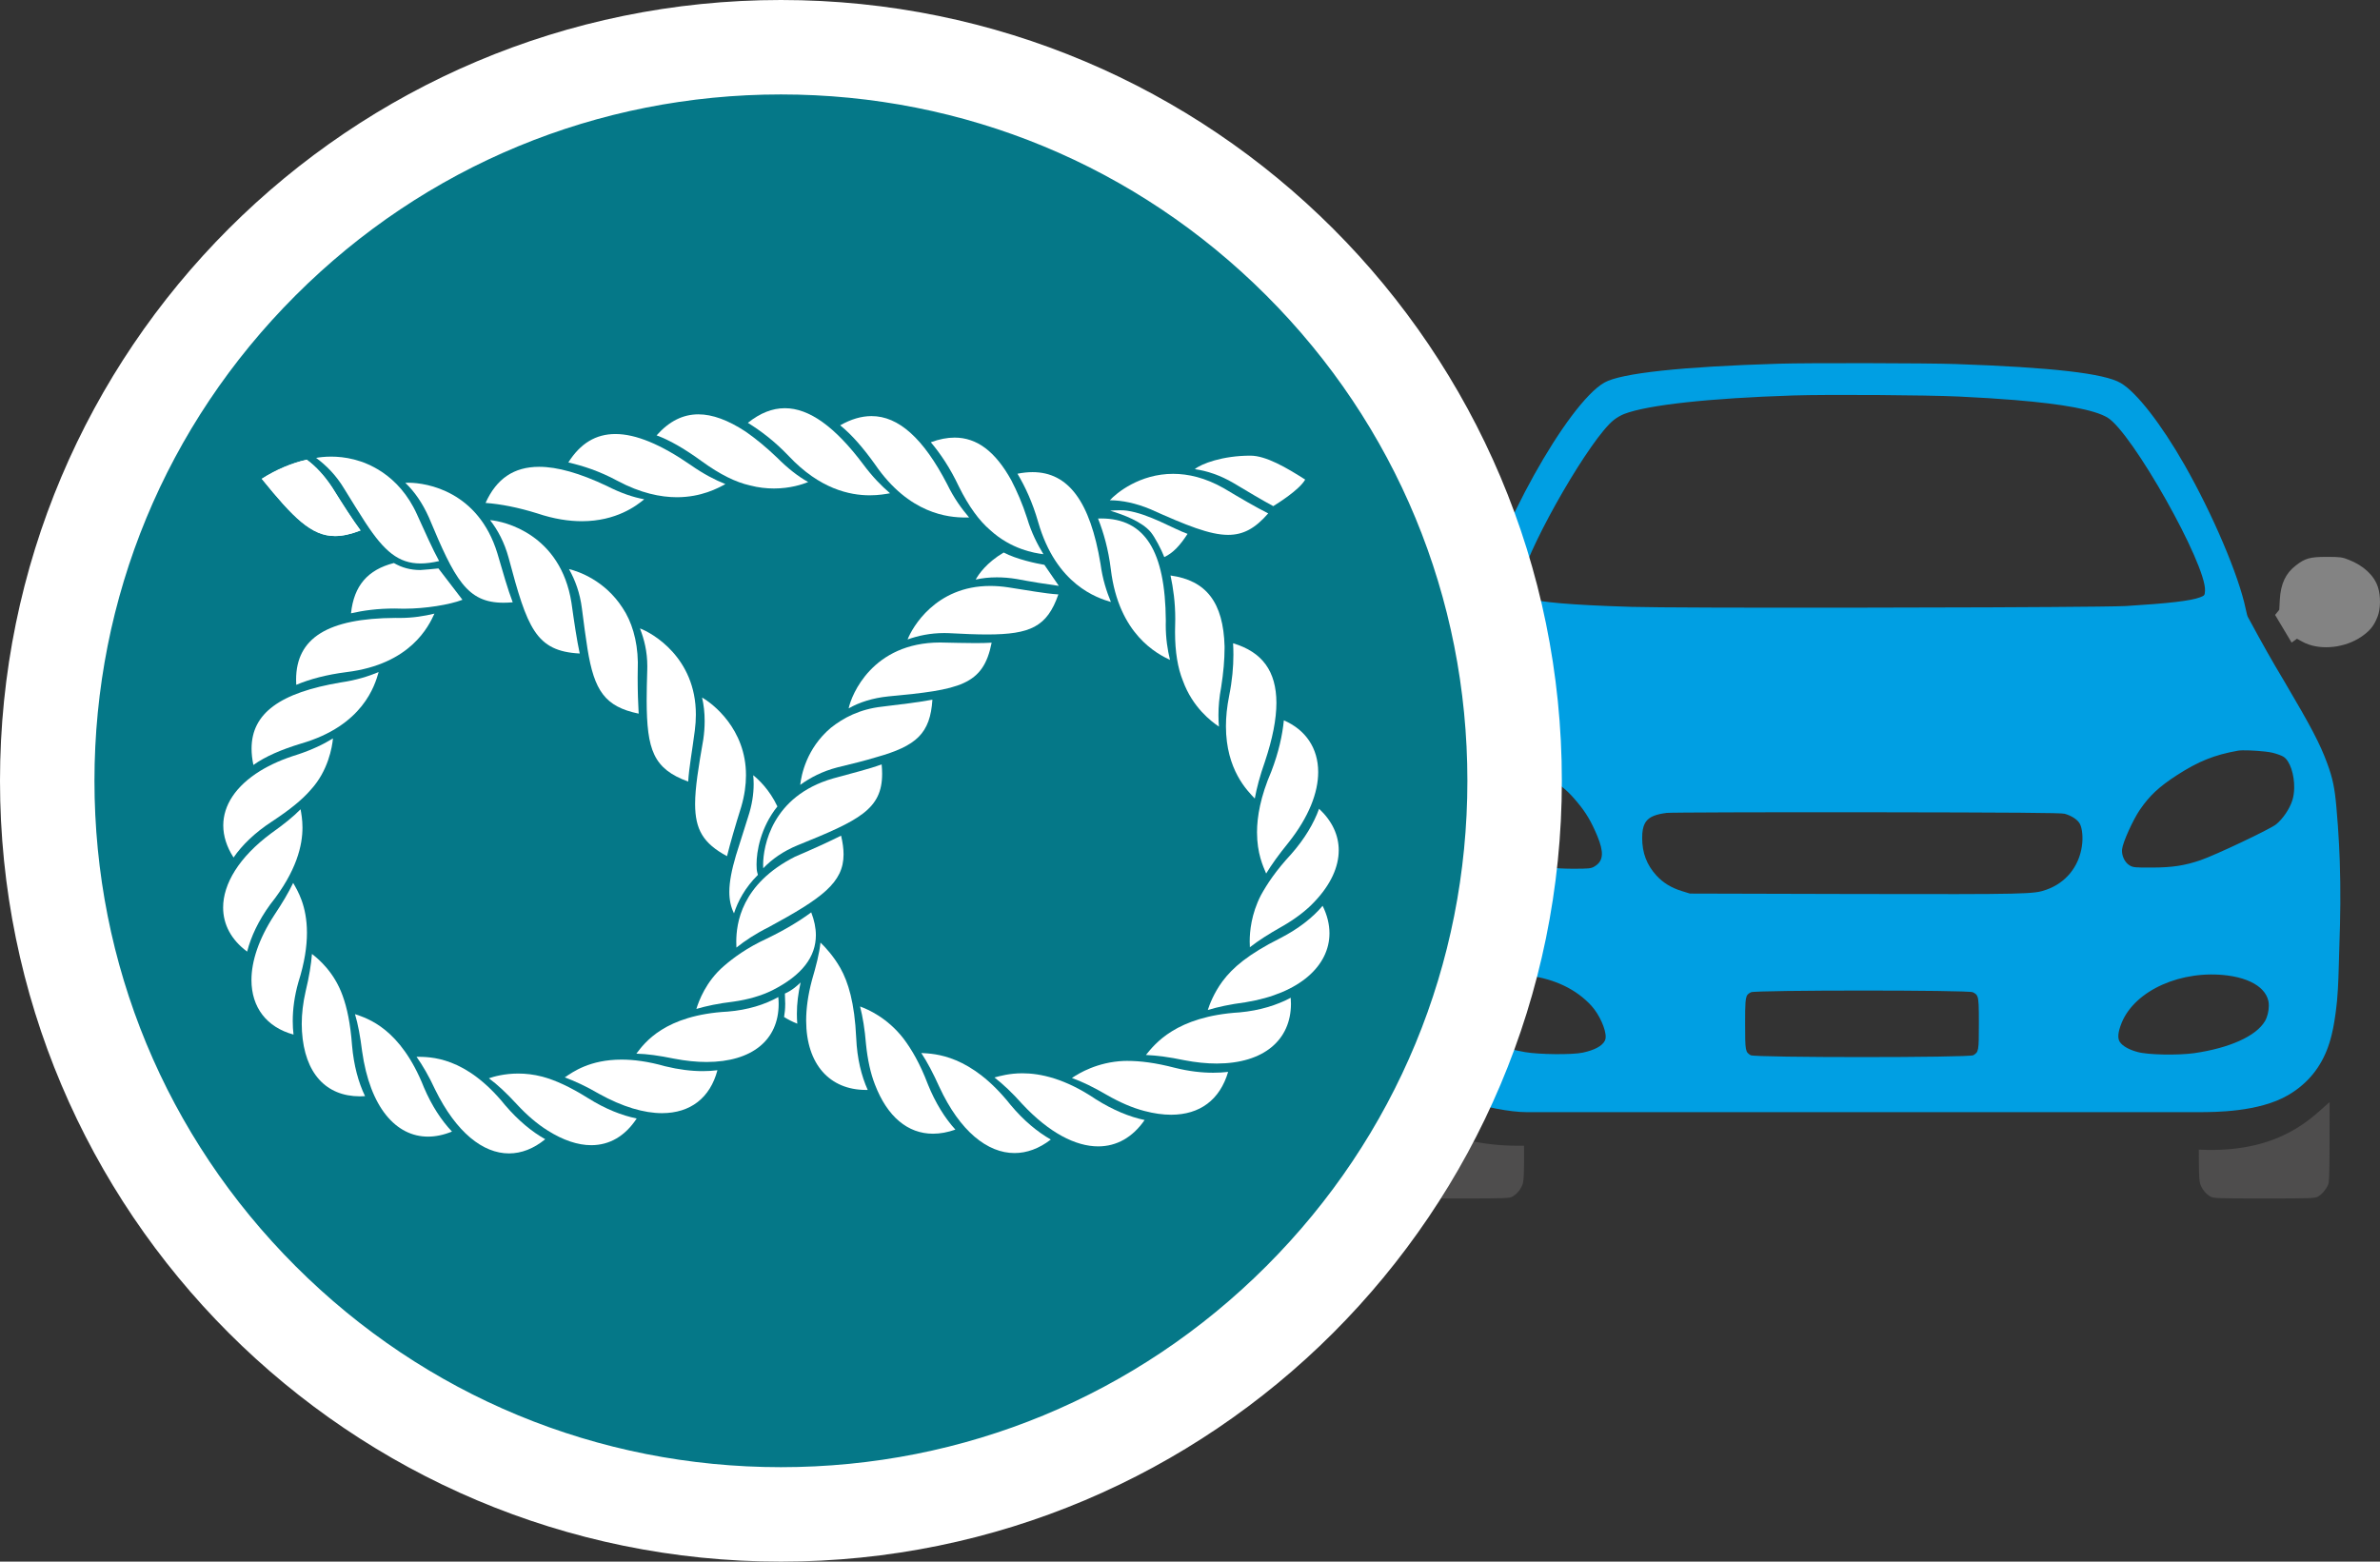 <svg xmlns="http://www.w3.org/2000/svg" xmlns:xlink="http://www.w3.org/1999/xlink" x="0px" y="0px" width="604.735px" height="396.851px" viewBox="0 0 604.735 396.851" xml:space="preserve"><rect x="0" y="0" width="604.735" height="396.851" fill="#333333" stroke="none"/> <g id="Icon"> <g id="Car"> <path id="Right_Tyre" fill="#4E4D4D" d="M591.93,282.829l-0.012,8.884c-0.028,7.45-0.116,8.77-0.365,9.351 c-0.542,1.238-1.485,2.369-2.497,2.975c-0.826,0.496-1.558,0.524-13.742,0.524s-12.914-0.028-13.74-0.524 c-1.131-0.688-2.051-1.818-2.498-3.113c-0.229-0.641-0.326-1.73-0.362-5.34l-0.009-2.792l-0.001-0.645l1.896,0.072 c19.075,0.399,26.957-8.383,30.918-11.8l0.416-0.34l-0.002,1.941l0,0.805L591.93,282.829z"></path> <path id="Left_Tyre" fill="#4E4D4D" d="M354.029,282.829l0.011,8.886c0.029,7.448,0.116,8.771,0.365,9.349 c0.542,1.238,1.484,2.369,2.498,2.975c0.827,0.496,1.556,0.524,13.742,0.524c12.185,0,12.915-0.028,13.739-0.524 c1.131-0.688,2.051-1.818,2.498-3.113c0.23-0.641,0.327-1.73,0.363-5.338l0.009-2.794l-0.023-1.641 c-19.074,0.401-28.829-7.314-32.789-10.731l-0.416-0.337l0.003,1.941l0.001,0.802L354.029,282.829z"></path> <path id="Chasis" fill="#009FE3" d="M593.07,258.255l-0.123,0.84l-0.03,0.158L593.07,258.255z M592.711,260.398l-0.094,0.518 l-0.214,0.96l0.183-0.823L592.711,260.398z M508.668,101.061l-3.648-0.261c-2.356-0.147-4.849-0.283-7.481-0.407 c-8.272-0.385-33.208-0.551-42.07-0.275c-7.989,0.258-15.194,0.66-21.394,1.182l-5.856,0.563l0,0 c7.341-0.802,16.598-1.402,27.25-1.746c8.861-0.276,33.796-0.11,42.069,0.275c2.632,0.124,5.124,0.26,7.481,0.407L508.668,101.061 z M592.917,259.253l-0.053,0.342l-0.153,0.803L592.917,259.253z M593.45,255.391l-0.141,1.309l-0.239,1.556l0.175-1.185 L593.45,255.391z M592.403,261.875l-0.142,0.641l-0.003,0.014l0.001-0.014L592.403,261.875z M387.822,282.626 c-8.077,0-26.612-5.085-31.313-10.932c-6.013-7.479-6.525-42.382-3.449-68.008c1.604-13.362,3.254-13.942,13.364-30.97 c2.31-3.858,4.172-7.081,4.172-7.164c0-0.041,4.572-8.596,4.595-8.623v-0.001h0.001c0.024-0.027,0.282-1.102,0.565-2.342 c4.172-19.012,22.555-52.075,31.912-57.365c4.218-2.398,19.68-4.051,44.355-4.794c6.953-0.221,37.874-0.166,44.779,0.082 c24.654,0.854,37.921,2.37,42.092,4.85c3.983,2.342,10.253,10.415,16.168,20.775c7.189,12.619,13.764,28.077,15.532,36.536 c0.21,1.047,0.471,2.011,0.566,2.122c1.935,3.579,3.569,6.545,4.902,8.9c1.724,3.048,2.026,3.526,4.407,7.549 c6.834,11.6,9.002,15.732,10.865,20.776c1.367,3.719,1.885,6.198,2.31,10.994c0.146,1.603,0.276,3.238,0.394,4.896l0.289,4.71 l0.183,4.171c0.253,7.365,0.164,14.354-0.097,21.47c-0.135,3.64-0.16,7.343-0.38,11.117l-0.206,2.811l-0.013,0.136l-0.158,1.454 l-0.205,1.678l-0.174,1.185l-0.154,1l-0.207,1.145l-0.125,0.654l-0.181,0.821l-0.144,0.642l-0.002,0.015l-0.318,1.226 c-1.502,5.351-4.335,9.667-8.739,12.849c-0.629,0.453-1.291,0.885-1.984,1.292c-7.504,4.411-19.044,4.325-22.517,4.347h-0.001l0,0 h-85.529H387.822L387.822,282.626L387.822,282.626z M429.397,227.08l42.188,0.11c44.073,0.082,45.179,0.054,48.408-1.102 c4.88-1.736,8.179-5.76,8.981-10.938c0.353-2.261,0.117-4.712-0.543-5.87c-0.073-0.126-0.161-0.253-0.262-0.377V208.9 c-0.703-0.873-2.031-1.667-3.556-2.1c-0.896-0.249-12.916-0.332-50.32-0.386c-27.031-0.028-49.869,0.054-50.788,0.165 c-2.706,0.341-4.343,0.951-5.258,2.186l-0.279,0.433l-0.001,0.002c-0.506,0.919-0.708,2.132-0.708,3.744 c0,3.802,1.154,6.833,3.605,9.533c1.721,1.873,3.771,3.142,6.551,3.995L429.397,227.08z M443.42,260.17 c0,6.944,0.048,7.165,1.414,7.993c1.038,0.632,55.527,0.632,56.563,0c1.368-0.828,1.415-1.049,1.415-7.993 c0-4.408-0.018-6.146-0.4-7.014l0,0l0,0c-0.23-0.52-0.588-0.725-1.155-1.004c-1.155-0.58-55.221-0.552-56.328,0 c-0.731,0.371-1.107,0.618-1.302,1.652l0,0v0.002l-0.092,0.753l-0.022,0.183l0,0l0,0 C443.426,255.855,443.42,257.537,443.42,260.17z M533.181,154.152c3.607-0.044,6.06-0.092,6.988-0.144 c10.817-0.662,16.52-1.323,18.808-2.204c1.201-0.469,1.225-0.497,1.295-1.682c0.4-6.641-18.619-40.393-24.815-44.029 c-3.325-1.943-11.037-3.405-23.563-4.434l-3.02-0.216l-3.648-0.262c-2.356-0.147-4.85-0.283-7.48-0.407 c-8.273-0.387-33.208-0.551-42.069-0.276c-10.654,0.345-19.91,0.944-27.252,1.747l0,0l0,0c-7.341,0.802-12.768,1.808-15.76,2.965 c-0.779,0.303-1.981,0.992-2.641,1.542c-5.75,4.547-20.74,30.337-23.615,40.641c-0.73,2.536-0.613,3.527,0.448,4.134 c2.105,1.206,8.827,1.968,21.842,2.49c1.86,0.075,3.848,0.144,5.969,0.209C426.112,154.567,507.931,154.46,533.181,154.152z M576.488,255.586c0.002-0.446-0.036-0.864-0.118-1.229c-0.236-1.041-0.766-1.987-1.56-2.815l-0.019-0.019l-0.489-0.468 c-1.795-1.567-4.615-2.663-8.209-3.146c-11.737-1.544-23.593,3.72-26.986,11.984c-0.966,2.399-1.109,3.94-0.472,4.906h0.001l0,0 c0.684,1.02,2.311,1.957,4.478,2.535c2.593,0.743,10.206,0.882,14.402,0.304c8.979-1.295,15.743-4.326,17.981-8.129 C576.115,258.477,576.483,256.917,576.488,255.586z M369.063,210.521c1.367,0.963,16.333,7.825,18.806,8.596 c3.913,1.241,6.789,1.626,11.714,1.654c4.148,0,4.69-0.056,5.515-0.552c0.578-0.337,1.024-0.725,1.34-1.182l0,0h0.001 c0.357-0.516,0.552-1.118,0.585-1.841c0.056-1.201-0.331-2.73-1.149-4.719c-1.532-3.664-2.852-5.924-5.043-8.542 c-2.379-2.865-3.723-4.023-7.636-6.557c-2.558-1.667-5.144-3.032-7.695-4.072c-2.551-1.04-5.066-1.757-7.483-2.128 c-5.302-0.8-9.781-0.386-11.854,1.074l0,0l0,0.002c-2.146,1.542-3.371,7.438-2.287,11.02 C364.631,205.781,366.894,208.951,369.063,210.521z M369.863,255.972c0.002,2.174,1.164,4.436,3.606,6.293 c2.875,2.178,8.06,4.051,13.976,5.099c3.583,0.633,12.091,0.715,14.73,0.137c2.97-0.627,4.929-1.696,5.577-2.988v-0.001h0.001 c0.093-0.185,0.158-0.374,0.196-0.566c0.021-0.116,0.034-0.243,0.039-0.377c0.069-2.006-1.611-5.778-3.644-7.998 c-3.818-4.162-9.309-6.808-15.883-7.633c-3.89-0.495-8.25-0.248-11.573,0.633c-2.401,0.654-4.221,1.791-5.407,3.184h-0.001l0,0 C370.412,253.008,369.859,254.468,369.863,255.972z M575.466,190.985c-2.38-0.268-5.719-0.408-6.78-0.221 c-6.056,1.074-10.064,2.7-15.509,6.2c-4.62,3.003-6.929,5.151-9.475,8.845c-1.743,2.561-4.313,8.236-4.501,10.001 c-0.124,1.178,0.31,2.479,1.06,3.371h0.001l0,0c0.25,0.297,0.535,0.55,0.848,0.735c0.872,0.523,1.344,0.58,5.658,0.552 c5.114,0,8.366-0.496,12.372-1.875c3.725-1.267,17.63-7.851,19.186-9.092c1.697-1.377,3.441-3.913,4.125-6.089 c0.306-0.951,0.458-2.037,0.481-3.154c0.066-3.348-1.055-6.964-2.768-7.979l0,0h-0.001c-0.495-0.303-1.744-0.745-2.757-0.991 C576.946,191.178,576.259,191.075,575.466,190.985z"></path> <path id="Right_Mirror" fill="#838383" d="M583.64,162.321l-1.364,0.974l-4.196-7.023l1.059-1.307l0.142-2.589 c0.235-4.023,1.461-6.669,4.078-8.681c2.333-1.818,3.582-2.176,7.801-2.176c1.732,0,2.715,0.015,3.482,0.114l0.541,0.092 l0.487,0.125l0.021,0.005l1.123,0.408c3.747,1.46,6.458,3.995,7.4,6.943c0.731,2.259,0.684,5.566-0.094,7.495 c-0.825,2.122-1.698,3.279-3.417,4.601c-3.877,3.015-9.685,3.981-14.045,2.497l-0.911-0.355l-0.858-0.433L583.64,162.321 L583.64,162.321L583.64,162.321z"></path> <path id="Left_Mirror" fill="#838383" d="M368.355,156.122l-3.895,7.325l-1.711-1.2l-0.001,0.001l0,0l-1.601,0.798l-0.916,0.404 c-4.667,1.834-10.603,0.979-14.757-2.25c-1.672-1.268-2.922-3.031-3.559-4.987c-0.589-1.708-0.542-5.125,0.094-7.081 c0.944-2.949,3.653-5.483,7.401-6.944l1.121-0.407l0.51-0.131c0.863-0.184,1.859-0.206,4.024-0.206 c4.218,0,5.467,0.358,7.801,2.177c2.664,2.039,3.913,4.739,4.054,8.679l0.094,2.645L368.355,156.122z"></path> </g> </g> <g id="Circle"> <g> <path fill="#057888" d="M198.425,384.851C95.63,384.851,12,301.221,12,198.425C12,95.63,95.63,12,198.425,12 s186.425,83.63,186.425,186.425C384.851,301.221,301.221,384.851,198.425,384.851z"></path> <path fill="#FFFFFF" d="M198.425,24c46.591,0,90.393,18.144,123.337,51.088c32.944,32.945,51.088,76.747,51.088,123.337 s-18.144,90.394-51.088,123.338s-76.747,51.088-123.337,51.088s-90.393-18.144-123.337-51.088 C42.144,288.819,24,245.016,24,198.425c0-46.59,18.144-90.393,51.088-123.337C108.033,42.144,151.834,24,198.425,24 M198.425,0 C88.838,0,0,88.838,0,198.425c0,109.588,88.838,198.426,198.425,198.426c109.588,0,198.425-88.838,198.425-198.426 C396.851,88.838,308.013,0,198.425,0L198.425,0z"></path> </g> </g> <g id="Knot"> <g> <polygon fill="#FFFFFF" points="298.67,271.062 298.67,271.065 298.67,271.065 "></polygon> <path fill="#FFFFFF" d="M312.057,135.926c3.856-0.006,6.845-1.623,10.183-5.459c-3.162-1.587-6.809-3.718-11.308-6.406 c-4.711-2.671-9.03-3.644-12.842-3.644c-8.482-0.022-14.462,4.9-16.087,6.715c3.142,0.007,6.646,0.752,10.289,2.268 C301.43,133.499,307.407,135.932,312.057,135.926z"></path> <path fill="#FFFFFF" d="M323.525,128.623c1.116-0.698,6.639-4.135,8.111-6.749c-4.768-3.043-9.966-6.078-13.903-6.078 c-7.021-0.013-12.489,2.041-14.142,3.43c3.116,0.434,6.486,1.551,9.921,3.579C317.427,125.153,320.678,127.09,323.525,128.623z"></path> <path fill="#FFFFFF" d="M77.93,116.82c-3.92,0.896-7.835,2.577-11.417,4.855c8.044,9.912,12.624,14.563,18.638,14.548 c1.923,0,4.025-0.477,6.462-1.415c-2.124-2.876-4.408-6.458-7.208-10.933C82.456,120.917,80.242,118.499,77.93,116.82z"></path> <path fill="#FFFFFF" d="M77.93,116.82c-3.92,0.896-7.835,2.577-11.417,4.855c8.044,9.912,12.624,14.563,18.638,14.548 c1.923,0,4.025-0.477,6.462-1.415c-2.124-2.876-4.408-6.458-7.208-10.933C82.456,120.917,80.242,118.499,77.93,116.82z"></path> <path fill="#FFFFFF" d="M106.842,144.86h-0.052c-2.498,0-4.688-0.602-6.705-1.779c-6.638,1.701-10.157,5.741-10.896,12.777 c3.157-0.723,6.771-1.215,11.044-1.215c0.681,0,1.385,0.012,2.088,0.042c0.168,0,0.339,0,0.511,0 c5.225,0,11.409-0.999,14.67-2.263l-6.106-7.966C110.467,144.547,107.426,144.854,106.842,144.86z"></path> <path fill="#FFFFFF" d="M127.927,153.169c0.734,0,1.52-0.036,2.35-0.109c-1.271-3.314-2.433-7.459-3.91-12.479 c-4.829-15.715-17.883-17.892-22.552-17.905c-0.319,0-0.598,0.009-0.828,0.025c2.306,2.182,4.367,5.144,5.987,8.781 C115.574,147.298,118.667,153.169,127.927,153.169z"></path> <path fill="#FFFFFF" d="M162.28,181.356c-0.148-2.668-0.257-5.646-0.257-9.202c0-1.229,0.011-2.526,0.047-3.9 c-0.101-5.65-1.606-10.399-3.889-13.785c-4.522-6.991-11.197-9.27-13.608-9.848c1.566,2.761,2.799,6.078,3.294,10.065 c0.503,3.952,0.947,7.289,1.414,10.232C151,175.539,153.701,179.579,162.28,181.356z"></path> <path fill="#FFFFFF" d="M164.463,170.188c-0.089,2.894-0.154,5.494-0.154,7.828c0.047,12.576,1.693,17.374,10.555,20.607 c0.202-3.515,1.02-7.836,1.676-12.948c0.185-1.419,0.273-2.778,0.273-4.058c0.024-14.565-11.168-20.8-14.21-21.917 c1.084,2.751,1.872,5.894,1.872,9.614C164.475,169.598,164.469,169.888,164.463,170.188z"></path> <path fill="#FFFFFF" d="M184.727,217.578c0.871-3.492,2.044-7.523,3.623-12.576c0.841-2.89,1.198-5.543,1.198-7.979 c0.024-11.828-8.565-18.302-11.162-19.76c0.436,1.827,0.661,3.826,0.661,5.964c0,1.487-0.107,3.045-0.344,4.663 c-1.231,7.043-2.084,12.327-2.084,16.443C176.641,210.794,178.644,214.304,184.727,217.578z"></path> <path fill="#FFFFFF" d="M213.527,246.01c-1.724-3.053-3.952-5.432-5.05-6.475c-0.3,2.813-1.105,5.912-2.171,9.556 c-1.001,3.755-1.47,7.195-1.47,10.275c0.035,11.181,6.045,17.602,15.165,17.619c0.16,0,0.32,0,0.479-0.004 c-1.599-3.545-2.701-7.978-2.922-13.162C217.14,254.705,215.511,249.567,213.527,246.01z"></path> <path fill="#FFFFFF" d="M236.059,275.432l-0.296,0.113c-2.035-5.334-4.117-8.85-6.19-11.61c-4.099-5.296-9.037-7.429-11.039-8.161 c0.684,2.646,1.2,5.771,1.517,9.659c0.388,3.781,1.125,7.273,2.25,10.142c3.167,8.286,8.402,12.527,14.765,12.533 c1.8,0,3.705-0.343,5.687-1.04c-2.642-2.899-5.064-6.76-6.99-11.517L236.059,275.432z"></path> <path fill="#FFFFFF" d="M256.785,280.792c-10.156-12.805-19.228-12.996-22.693-13.192c1.514,2.283,3.007,5.125,4.576,8.6 c5.237,11.31,12.254,16.83,19.115,16.822c3.13,0,6.252-1.141,9.218-3.433C263.615,287.657,260.111,284.785,256.785,280.792z"></path> <path fill="#FFFFFF" d="M259.783,272.751c-3.317,0.007-5.686,0.691-7.097,1.067c2.167,1.688,4.491,3.854,7.07,6.76 c6.81,7.287,13.535,10.751,19.29,10.751c4.666-0.007,8.726-2.262,11.794-6.702c-3.809-0.781-8.036-2.524-12.398-5.27 C270.605,274.057,264.32,272.76,259.783,272.751z"></path> <path fill="#FFFFFF" d="M286.39,269.603c-0.289,0-0.567,0.007-0.837,0.011c-6.696,0.286-11.415,3.118-13.188,4.337 c2.597,0.922,5.482,2.328,8.837,4.283c3.335,1.92,6.578,3.317,9.554,4.087c2.453,0.65,4.737,0.966,6.837,0.966 c7.289-0.016,12.358-3.779,14.464-10.888c-1.211,0.139-2.481,0.213-3.802,0.213c-2.969,0-6.208-0.377-9.662-1.237l0.077-0.31l0,0 l-0.083,0.31C293.534,270.057,289.678,269.603,286.39,269.603z"></path> <path fill="#FFFFFF" d="M314.953,257.276c-16.207,0.989-21.585,8.129-23.783,10.821c2.744,0.126,5.886,0.522,9.662,1.317 c2.997,0.585,5.793,0.86,8.358,0.86c11.924-0.025,18.812-5.979,18.833-15.173c0-0.502-0.021-1.021-0.063-1.542 C324.49,255.414,320.139,256.802,314.953,257.276z"></path> <path fill="#FFFFFF" d="M325.331,238.399c-8.115,4.061-12.148,7.507-14.744,11.029c-2.155,2.938-3.261,5.861-3.695,7.242 c2.605-0.792,5.68-1.448,9.557-1.96c13.947-2.255,21.362-9.4,21.354-17.538c0-2.263-0.566-4.614-1.739-6.977 C333.535,233.205,329.889,236.056,325.331,238.399z"></path> <path fill="#FFFFFF" d="M320.367,227.535c-2.426,4.75-2.832,9.158-2.832,11.747c0,0.572,0.021,1.056,0.045,1.439 c2.125-1.664,4.789-3.371,8.15-5.266c3.327-1.894,6.17-4.048,8.279-6.312c4.125-4.342,6.148-8.842,6.148-13.059 c0-3.823-1.659-7.439-4.994-10.555c-1.327,3.701-3.676,7.659-7.055,11.501C324.224,221.221,322.008,224.553,320.367,227.535z"></path> <path fill="#FFFFFF" d="M319.396,211.535c0.005,5.332,1.548,8.631,2.322,10.453c1.398-2.319,3.255-4.878,5.666-7.847 c5.228-6.58,7.555-12.772,7.555-17.936c-0.006-6.056-3.163-10.733-8.725-13.149c-0.367,3.782-1.321,8.139-3.181,12.99 C320.27,202.455,319.396,207.555,319.396,211.535z"></path> <path fill="#FFFFFF" d="M324.324,178.605c-0.023-8.054-3.602-12.922-11.012-15.132c0.054,0.93,0.084,1.883,0.084,2.876 c0,3.107-0.297,6.558-1.079,10.463c-0.574,2.861-0.817,5.435-0.817,7.766c0.018,11.077,5.468,16.39,7.33,18.351 c0.49-2.68,1.278-5.705,2.58-9.389C323.355,187.715,324.324,182.745,324.324,178.605z"></path> <path fill="#FFFFFF" d="M297.419,146.25c0.69,3.205,1.204,6.804,1.204,11.089c0,0.724-0.013,1.462-0.042,2.23 c-0.009,0.347-0.014,0.702-0.014,1.037c0,5.15,0.708,9.196,1.986,12.367c2.471,6.821,7.269,10.405,9.167,11.676 c-0.08-0.924-0.125-1.893-0.125-2.908c0-2.139,0.195-4.502,0.696-7.156c0.568-3.626,0.859-6.942,0.859-9.922 c0-0.134,0-0.275,0-0.418C310.843,153.126,306.516,147.489,297.419,146.25z"></path> <path fill="#FFFFFF" d="M240.7,123.114c-6.075-11.771-12.436-17.385-19.26-17.372c-2.553,0-5.207,0.776-7.961,2.345 c2.926,2.343,5.883,5.766,8.873,9.954c8.651,12.621,18.659,13.466,22.924,13.474c0.367,0,0.687-0.008,0.965-0.014 C244.357,129.286,242.438,126.694,240.7,123.114z"></path> <path fill="#FFFFFF" d="M199.422,103.736c-3.174,0-6.284,1.226-9.394,3.72c3.263,2.021,6.741,4.618,10.377,8.43 c7.885,8.382,15.488,9.978,20.584,9.985c2.304,0,4.076-0.329,5.16-0.522c-2.209-1.881-4.491-4.227-6.812-7.35 C212.159,108.427,205.595,103.729,199.422,103.736z"></path> <path fill="#FFFFFF" d="M177.453,105.294c-3.904,0.006-7.387,1.718-10.622,5.342c3.525,1.293,7.405,3.618,11.566,6.643 c4.558,3.31,8.581,5.276,12.129,6.072c2.2,0.578,4.27,0.787,6.148,0.787c4.093,0,7.236-1.044,8.68-1.643 c-2.508-1.379-5.137-3.422-7.931-6.221c-2.776-2.658-5.447-4.848-7.994-6.609C185.002,106.764,181.031,105.294,177.453,105.294z"></path> <polygon fill="#FFFFFF" points="197.643,116.051 197.639,116.051 197.639,116.051 "></polygon> <path fill="#FFFFFF" d="M171.989,126.358c6.252-0.008,10.446-2.316,12.329-3.335c-2.701-1.087-5.609-2.597-8.794-4.832 c-7.605-5.261-13.976-7.902-19.162-7.895c-4.957,0.005-8.876,2.356-11.956,7.223c3.72,0.868,7.819,2.154,12.508,4.685 C162.781,125.332,167.836,126.35,171.989,126.358z"></path> <path fill="#FFFFFF" d="M147.848,132.454c8.723-0.006,13.881-3.92,15.838-5.577c-2.813-0.51-5.947-1.572-9.481-3.374 c-6.867-3.262-12.592-4.879-17.232-4.874c-6.428,0.012-10.815,3.022-13.597,9.176c3.828,0.285,8.184,1.124,13.088,2.646 C140.776,131.902,144.565,132.454,147.848,132.454z"></path> <path fill="#FFFFFF" d="M75.236,172.72c0,0.429,0.01,0.864,0.036,1.315c3.443-1.445,7.651-2.58,12.784-3.234 c16.315-1.997,20.897-11.72,22.331-14.86c-2.558,0.61-5.408,1.102-8.922,1.102c-0.313,0-0.625-0.006-0.931-0.014 C83.247,157.105,75.247,162.146,75.236,172.72z"></path> <path fill="#FFFFFF" d="M76.503,188.959c15.768-4.559,18.761-14.833,19.703-18.165c-2.632,1.084-5.683,2.056-9.54,2.618 c-15.53,2.601-22.739,7.849-22.746,16.835c0,1.3,0.153,2.683,0.462,4.152C67.56,192.146,71.615,190.454,76.503,188.959z"></path> <path fill="#FFFFFF" d="M69.045,208.805c4.641-3.045,7.792-5.622,9.955-8.145c4.377-4.774,5.414-10.838,5.603-13.014 c-2.425,1.514-5.373,2.909-9.031,4.123l-0.101-0.296l0.094,0.296c-3.732,1.149-6.783,2.512-9.449,4.135 c-6.267,3.882-9.378,8.76-9.385,13.867c0,2.672,0.86,5.423,2.61,8.15C61.521,214.74,64.791,211.586,69.045,208.805z"></path> <path fill="#FFFFFF" d="M76.371,205.66c-1.855,1.895-4.29,3.849-7.395,6.053c-8.329,6.149-12.283,12.967-12.283,18.917 c0.008,4.315,2.059,8.219,6.108,11.202c0.944-3.768,2.878-7.883,5.856-11.979c6.838-8.574,8.198-15.173,8.198-19.55 C76.855,208.278,76.562,206.731,76.371,205.66z"></path> <path fill="#FFFFFF" d="M75.806,249.636c1.611-5.048,2.187-9.196,2.187-12.591c-0.007-6.914-2.376-10.696-3.504-12.673 c-1.137,2.401-2.735,5.084-4.826,8.225c-3.962,6.082-5.772,11.726-5.772,16.459c0.013,6.949,3.844,11.987,10.688,13.857 c-0.13-1.092-0.197-2.229-0.197-3.422C74.38,256.482,74.808,253.165,75.806,249.636z"></path> <path fill="#FFFFFF" d="M79.268,242.424c-0.214,2.649-0.695,5.702-1.597,9.449c-0.688,2.975-1.002,5.777-1.002,8.357 c0,0.628,0.018,1.251,0.058,1.855c0.672,10.745,6.152,16.499,14.71,16.526c0.436,0,0.873-0.015,1.319-0.05 c-1.675-3.463-2.867-7.823-3.303-12.876c-0.42-5.581-1.259-9.53-2.39-12.643C84.902,246.995,80.907,243.699,79.268,242.424z"></path> <path fill="#FFFFFF" d="M90.2,257.72c0.77,2.548,1.332,5.633,1.804,9.397c2.01,14.339,8.634,21.737,16.757,21.731 c1.94,0,3.979-0.426,6.083-1.284c-2.642-2.786-5.125-6.512-7.131-11.227C101.76,261.325,93.399,258.812,90.2,257.72z"></path> <path fill="#FFFFFF" d="M128.396,280.913c-10.151-12.591-19.165-12.302-22.556-12.358c1.549,2.204,3.129,4.889,4.74,8.369 c5.344,10.883,12.164,16.198,18.75,16.191c3.14,0,6.261-1.191,9.21-3.606C135.194,287.645,131.724,284.79,128.396,280.913z"></path> <path fill="#FFFFFF" d="M131.677,272.819c-3.479,0-6.158,0.754-7.461,1.205c2.188,1.597,4.499,3.774,7.096,6.591 c2.586,2.801,5.228,5.042,7.807,6.657c3.98,2.522,7.738,3.753,11.12,3.753c4.618-0.007,8.569-2.272,11.541-6.784 c-3.767-0.766-7.942-2.406-12.268-5.113c-4.723-2.967-8.46-4.639-11.721-5.52C135.581,273.033,133.513,272.819,131.677,272.819z"></path> <path fill="#FFFFFF" d="M169.018,270.97c-4.313-1.226-7.985-1.697-11.095-1.697c-8.09,0.011-12.372,3.139-14.42,4.523 c2.548,0.936,5.373,2.232,8.688,4.162c6.039,3.354,11.484,4.925,16.033,4.925c7.216-0.019,12.203-3.873,14.069-10.911 c-1.179,0.153-2.417,0.231-3.714,0.231C175.661,272.204,172.45,271.81,169.018,270.97z"></path> <path fill="#FFFFFF" d="M186.5,232.111c0.978-3.06,2.793-6.514,6.081-9.783l-0.172-0.625c-0.131-0.506-0.172-1.11-0.178-1.955 c0-0.045,0-0.092,0-0.127c0-3.133,0.957-9.262,5.299-14.685c-1.981-4.217-4.801-6.868-6.146-7.931 c0.071,0.734,0.112,1.487,0.112,2.257c0,2.559-0.423,5.331-1.392,8.274c-1.179,3.768-2.229,6.983-3.109,9.851 c-1.067,3.643-1.68,6.658-1.68,9.255C185.316,228.672,185.678,230.443,186.5,232.111z"></path> <path fill="#FFFFFF" d="M203.433,249.665c-0.847,0.816-2.233,2.067-4.001,2.825c0.027,0.561,0.086,2.041,0.086,2.689l-0.006,0.019 c0,1.125-0.1,2.208-0.284,3.251c0.996,0.636,2.115,1.202,3.353,1.7c-0.071-0.84-0.101-1.673-0.101-2.504 C202.479,255.03,202.811,252.45,203.433,249.665z"></path> <path fill="#FFFFFF" d="M224.121,179.582c-5.693,0.631-9.839,2.853-13.023,5.384c-6.205,5.258-7.499,12.046-7.768,14.493 c2.54-1.842,5.629-3.454,9.436-4.443c3.864-0.924,7.105-1.741,9.865-2.583c10.253-2.863,13.724-6.042,14.287-14.622 C233.435,178.447,229.3,178.975,224.121,179.582z"></path> <path fill="#FFFFFF" d="M247.814,163.429c-2.573,0-5.479-0.086-8.745-0.148c-0.066,0-0.125-0.005-0.182-0.005 c-17.234,0.005-22.553,13.348-23.252,16.742c2.71-1.546,6.078-2.63,10.04-3.039c18.2-1.699,24.162-2.796,26.294-13.653 C250.69,163.402,249.31,163.429,247.814,163.429z"></path> <path fill="#FFFFFF" d="M256.164,149.26c-1.6-0.242-3.107-0.354-4.526-0.354c-0.019,0-0.03,0-0.048,0 c-13.89,0-19.832,10.644-20.98,13.596c2.695-0.956,5.769-1.624,9.305-1.624c0.338,0,0.682,0.007,1.037,0.018 c3.826,0.207,7.131,0.343,9.999,0.343c10.759-0.041,15.096-1.895,17.971-10.182C265.469,150.85,261.222,150.019,256.164,149.26z"></path> <path fill="#FFFFFF" d="M224.017,194.245c-3.228,1.22-7.445,2.201-12.368,3.586c-15.519,4.481-17.734,17.219-17.747,21.908 c-0.006,0.355,0.006,0.663,0.027,0.912c2.176-2.284,5.068-4.339,8.77-5.858c15.656-6.32,21.443-9.139,21.443-18.162 C224.142,195.886,224.1,195.089,224.017,194.245z"></path> <path fill="#FFFFFF" d="M213.71,212.363c-3.166,1.589-6.934,3.304-11.734,5.363c-13.713,6.963-14.88,17.055-14.895,21.556 c0,0.621,0.021,1.131,0.038,1.521c2.124-1.708,4.823-3.5,8.269-5.224c13.491-7.315,18.967-11.296,18.955-18.458 C214.343,215.687,214.131,214.115,213.71,212.363z"></path> <path fill="#FFFFFF" d="M207.307,237.665c0-1.851-0.403-3.792-1.182-5.814c-2.876,2.146-6.62,4.424-11.236,6.65 c-5.13,2.373-8.474,4.859-10.944,6.986c-4.614,3.97-6.374,8.904-7.007,10.912c2.576-0.756,5.603-1.402,9.424-1.854 c3.705-0.517,7.108-1.509,9.839-2.861C203.89,247.811,207.298,243.088,207.307,237.665z"></path> <path fill="#FFFFFF" d="M184.917,257.074c-16.017,0.854-21.162,7.969-23.223,10.693c2.672,0.051,5.796,0.496,9.515,1.255 c2.999,0.581,5.794,0.86,8.348,0.86c11.583-0.029,18.271-5.619,18.291-14.703c0-0.586-0.03-1.191-0.089-1.801 C194.373,255.278,189.987,256.67,184.917,257.074z"></path> <path fill="#FFFFFF" d="M97.067,119.947l-0.278-0.177c-4.656-3.028-9.328-3.732-12.653-3.732c-1.667,0-2.998,0.175-3.813,0.325 c2.562,1.9,5.063,4.367,7.139,7.841c1.952,3.14,3.617,5.896,5.162,8.25l0.324,0.499c4.7,7.149,8.333,10.233,13.893,10.239 c1.425,0,2.987-0.206,4.739-0.61c-1.705-3.129-3.444-7.056-5.61-11.82l0.287-0.133l-0.287,0.127 C103.672,125.647,100.422,122.199,97.067,119.947z"></path> <path fill="#FFFFFF" d="M124.522,132.181c1.959,2.513,3.646,5.651,4.709,9.553c4.75,17.839,6.865,23.768,18.073,24.34 c-0.751-3.504-1.374-7.704-2.104-12.922C142.435,135.75,128.117,132.446,124.522,132.181z"></path> <path fill="#FFFFFF" d="M282.084,129.777c3.477,1.061,8.068,2.787,10.307,5.445c1.042,1.256,2.738,4.492,3.444,6.352 c2.266-1.072,3.998-2.953,5.912-5.903c-3.567-1.255-9.795-5.085-15.398-5.894c-0.516-0.078-1.174-0.108-1.852-0.108 C283.671,129.664,282.781,129.718,282.084,129.777z"></path> <path fill="#FFFFFF" d="M247.915,147.285c1.653-0.373,3.454-0.567,5.374-0.567c1.604,0,3.291,0.133,5.046,0.424 c3.598,0.686,7.828,1.363,10.704,1.742l-3.67-5.345c-1.993-0.33-7.025-1.385-10.349-3.127 C250.678,143.002,248.7,145.868,247.915,147.285z"></path> <path fill="#FFFFFF" d="M242.563,111.206c-1.89,0-3.897,0.389-6.051,1.178c2.456,2.92,4.908,6.539,7.146,11.299 c2.5,5.036,5.147,8.639,7.914,11.008c5.355,4.907,11.29,5.873,13.546,6.143c-1.505-2.489-3.008-5.344-4.154-9.188h-0.002 c-1.192-3.709-2.572-6.826-3.991-9.582C252.929,114.763,248.274,111.212,242.563,111.206z"></path> <polygon fill="#FFFFFF" points="261.265,131.55 261.265,131.55 261.261,131.55 "></polygon> <path fill="#FFFFFF" d="M282.274,152.981c-1.105-2.683-2.118-5.747-2.647-9.706c-2.625-15.804-8.166-23.292-17.268-23.292 c-1.208,0-2.487,0.136-3.829,0.403c1.958,3.293,3.812,7.238,5.262,12.3C268.389,148.684,278.886,151.98,282.274,152.981z"></path> <path fill="#FFFFFF" d="M296.206,158.792c0-0.362,0.005-0.732,0.018-1.086c-0.134-17.711-5.322-25.938-16.409-25.949 c-0.273,0-0.544,0-0.816,0.011c1.403,3.563,2.624,7.735,3.263,12.981c2.014,16.52,11.835,21.436,15.021,22.952 C296.667,165.152,296.206,162.279,296.206,158.792z"></path> </g> </g> </svg>
